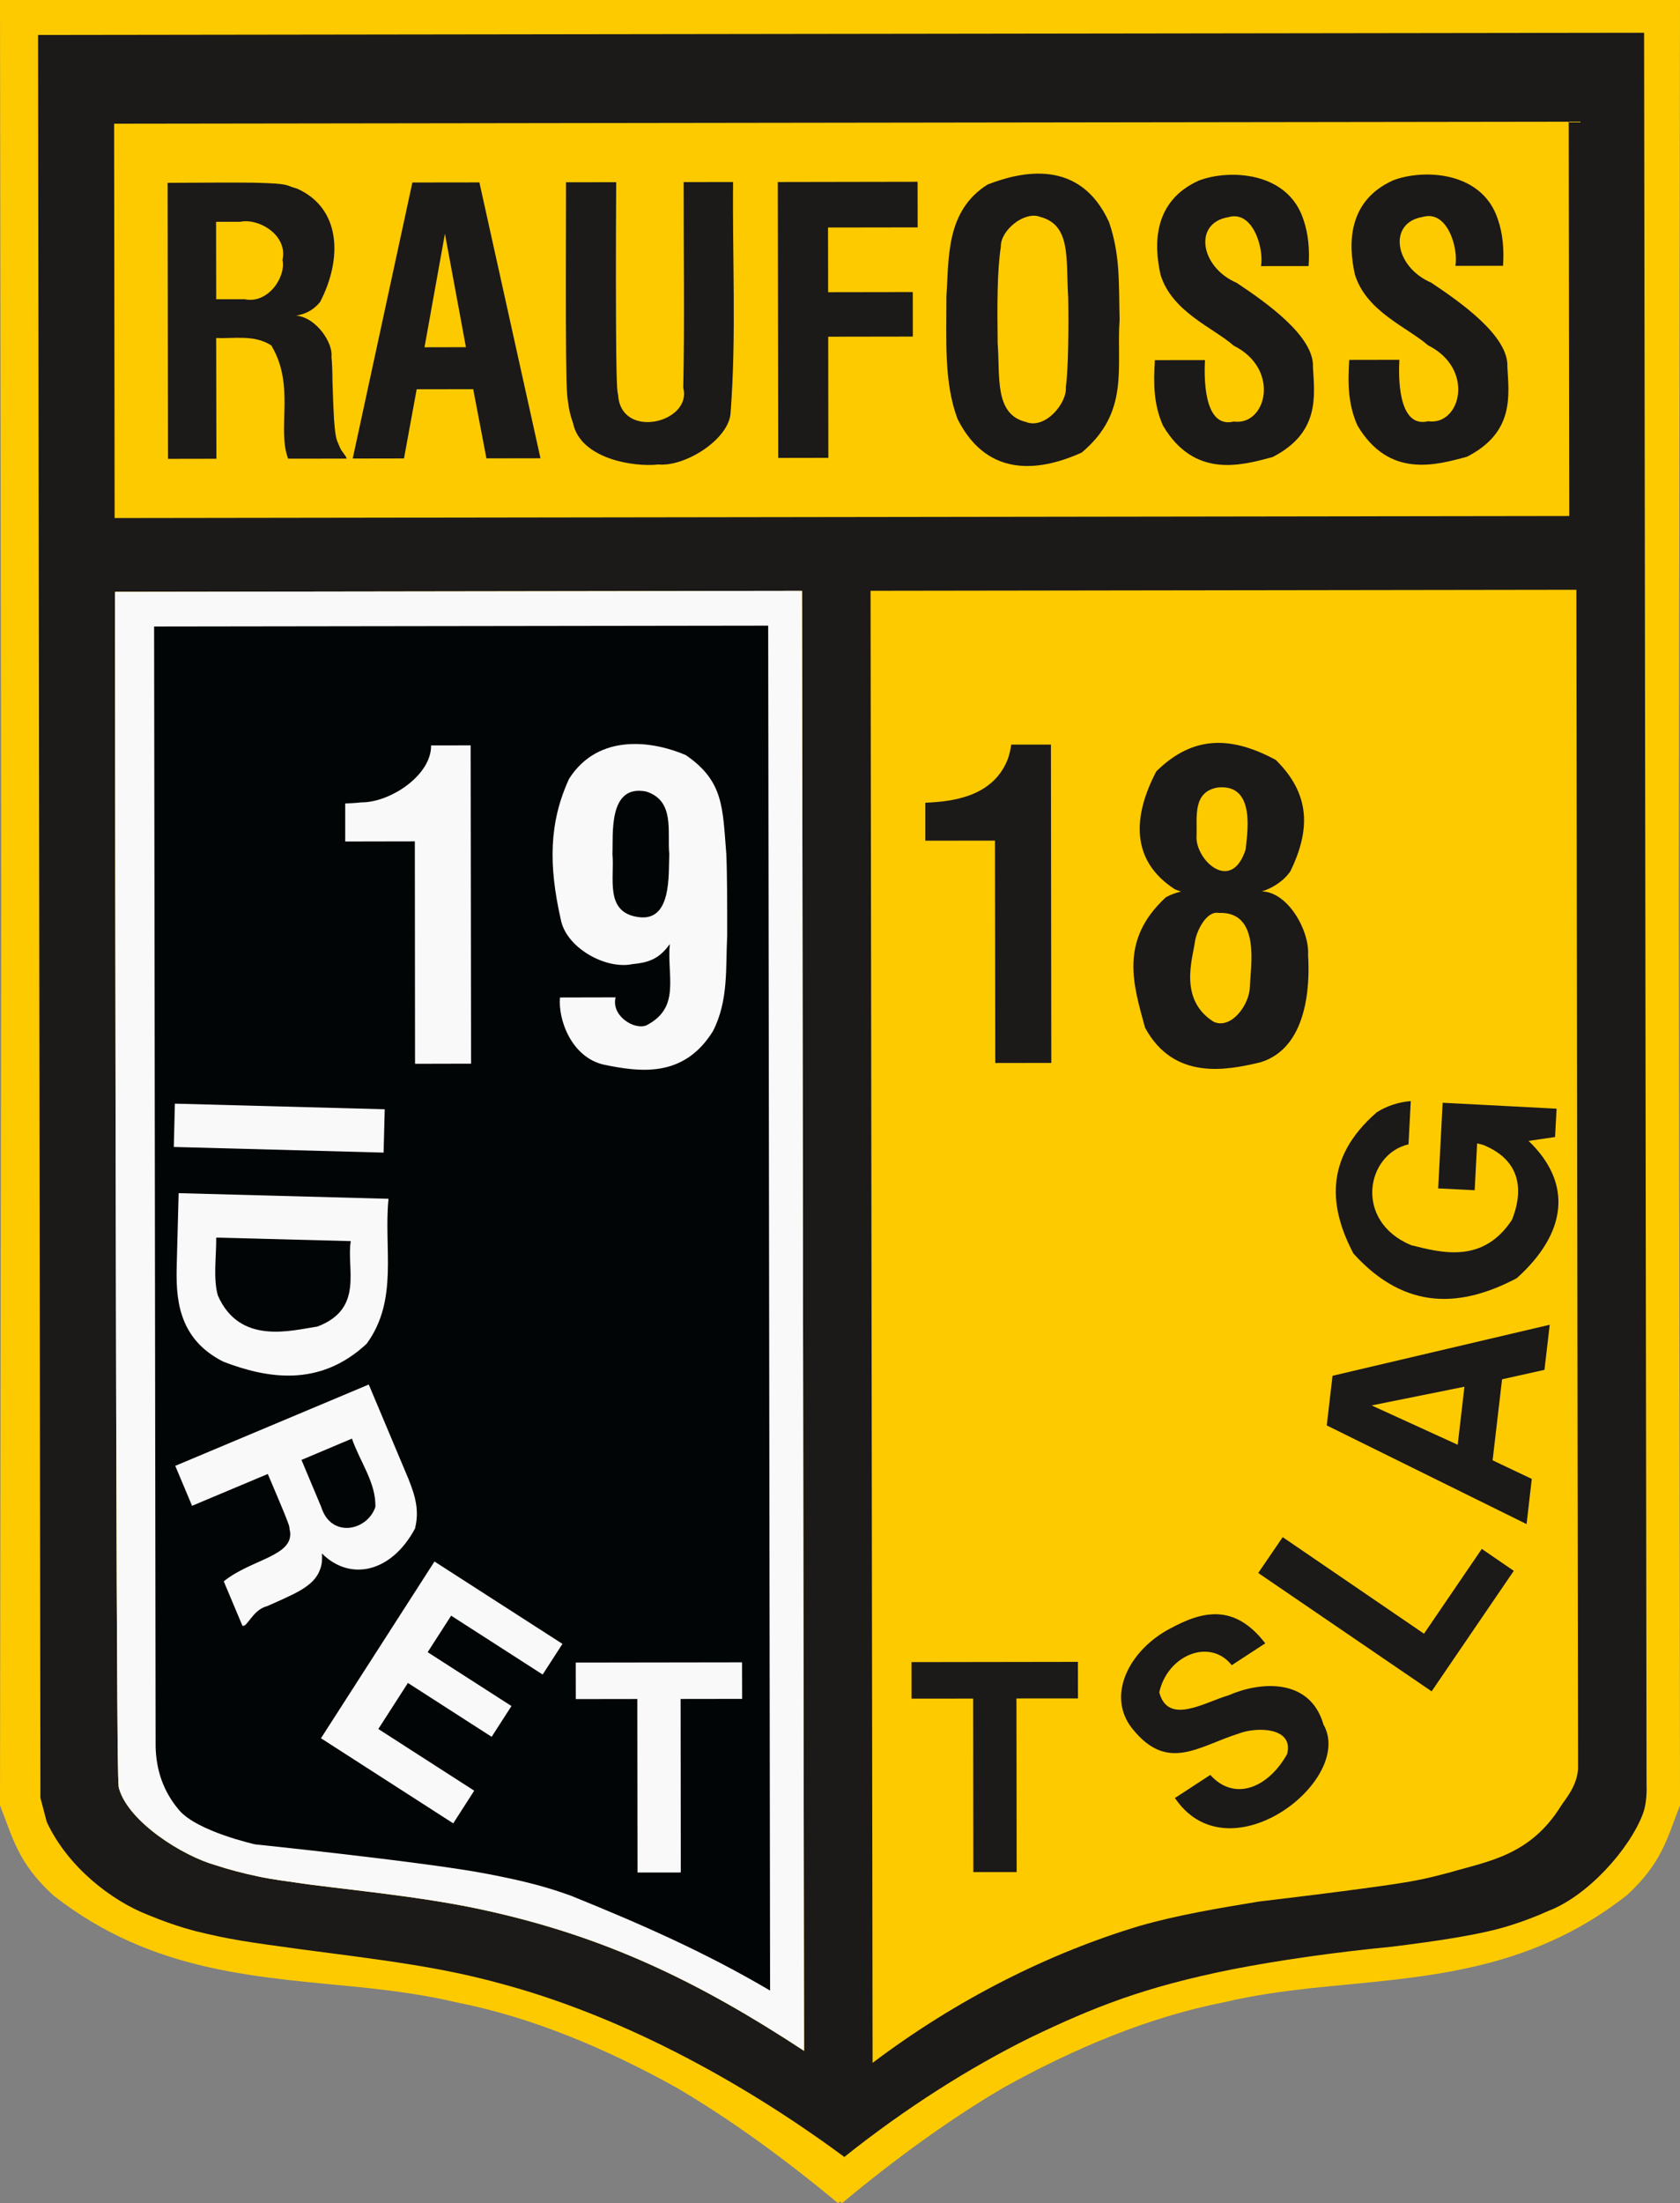 <?xml version="1.0" encoding="UTF-8" standalone="no"?>
<svg
   xmlns:dc="http://purl.org/dc/elements/1.1/"
   xmlns:cc="http://creativecommons.org/ns#"
   xmlns:rdf="http://www.w3.org/1999/02/22-rdf-syntax-ns#"
   xmlns:svg="http://www.w3.org/2000/svg"
   xmlns="http://www.w3.org/2000/svg"
   xmlns:sodipodi="http://sodipodi.sourceforge.net/DTD/sodipodi-0.dtd"
   xmlns:inkscape="http://www.inkscape.org/namespaces/inkscape"
   width="155.906pt"
   height="204.375pt"
   viewBox="0 0 155.906 204.375"
   version="1.2"
   id="svg1407"
   sodipodi:docname="Raufoss IL logo.svg"
   inkscape:version="0.92.4 (5da689c313, 2019-01-14)">
  <rect x="0" y="0" width="155.906" height="204.375" fill="#808080" stroke="none"/>
  <defs
     id="defs1411" />
  <sodipodi:namedview
     pagecolor="#ffffff"
     bordercolor="#666666"
     borderopacity="1"
     objecttolerance="10"
     gridtolerance="10"
     guidetolerance="10"
     inkscape:pageopacity="0"
     inkscape:pageshadow="2"
     inkscape:window-width="1366"
     inkscape:window-height="705"
     id="namedview1409"
     showgrid="false"
     inkscape:zoom="1.2924896"
     inkscape:cx="78.609686"
     inkscape:cy="130.63583"
     inkscape:window-x="-8"
     inkscape:window-y="-8"
     inkscape:window-maximized="1"
     inkscape:current-layer="surface122713" />
  <g
     id="surface122713"
     transform="translate(-42.371,-30.547)">
    <path
       style="fill:#fdca00;fill-opacity:1;fill-rule:evenodd;stroke:none"
       d="M 198.277,30.547 H 42.371 l 0.117,83.168 -0.117,84.309 c 1.184,2.965 1.629,5.312 4.953,8.352 9.363,7.332 19.273,7.555 29.266,8.598 2.703,0.305 5.406,0.672 8.113,1.316 7,1.371 14,4.324 20.473,7.93 4.98,2.93 9.953,6.539 14.965,10.703 0.062,-0.047 0.121,-0.094 0.184,-0.141 0.062,0.047 0.121,0.094 0.184,0.141 5.012,-4.164 9.984,-7.773 14.965,-10.703 6.473,-3.605 13.473,-6.559 20.473,-7.93 2.707,-0.645 5.41,-1.012 8.117,-1.316 9.988,-1.043 19.898,-1.266 29.262,-8.598 3.324,-3.039 3.77,-5.387 4.953,-8.352 l -0.117,-84.297 z m 0,0"
       id="path1366"
       inkscape:connector-curvature="0" />
    <path
       style="fill:#1c1919;fill-opacity:1;fill-rule:evenodd;stroke:none"
       d="m 56.066,208.168 c -3.32,-1.305 -7.387,-4.387 -9.355,-8.605 l -0.59,-2.242 -0.219,-163.531 149.043,-0.203 0.227,162.422 c 0.043,1.219 -0.09,2.121 -0.336,2.789 -1.227,3.273 -5.137,7.652 -8.812,9.031 -1.109,0.504 -2.258,0.938 -3.422,1.305 -2.629,0.852 -6.695,1.461 -11.102,2.004 -5.336,0.516 -10.645,1.285 -14.82,2.105 -8.102,1.629 -12.746,3.465 -18.727,6.336 -5.539,2.742 -11.52,6.5 -17.227,11.059 -10.094,-7.457 -21.281,-13.254 -31.914,-16.09 -2.484,-0.676 -4.996,-1.23 -8.285,-1.758 -3.285,-0.531 -7.344,-1.035 -10.078,-1.395 -5.242,-0.715 -6.746,-0.922 -9.961,-1.715 -1.48,-0.387 -2.969,-0.91 -4.422,-1.512 m 60.922,12.625 -0.188,-135.438 -63.758,0.094 C 53.062,122.215 53.137,159 53.203,177.5 c 0.074,18.5 0.137,18.734 0.215,18.965 0.902,3.121 5.941,6.262 8.945,7.102 1.156,0.387 2.582,0.762 3.934,1.043 0.707,0.152 1.41,0.285 3.449,0.562 3.766,0.59 11.77,1.234 18.035,2.672 10.773,2.414 19.32,6.457 29.207,12.949 M 188,78.414 187.949,41.836 52.961,42.02 53.008,78.605 Z M 123.348,221.91 c 7.844,-5.926 16.469,-10.219 24.832,-12.719 3.527,-1.008 7.301,-1.633 11.074,-2.254 3.664,-0.43 7.336,-0.891 9.699,-1.215 4.512,-0.609 5.438,-0.805 8.055,-1.504 3.414,-1.004 7.355,-1.539 10.199,-6.105 0.414,-0.66 1.504,-1.832 1.609,-3.484 l -0.156,-109.371 -65.5,0.094 0.188,136.559"
       id="path1368"
       inkscape:connector-curvature="0" />
    <path
       inkscape:connector-curvature="0"
       id="path1415"
       d="m 116.988,220.793 -0.188,-135.438 -63.758,0.094 C 53.062,122.215 53.137,159 53.203,177.5 c 0.074,18.5 0.137,18.734 0.215,18.965 0.902,3.121 5.941,6.262 8.945,7.102 1.156,0.387 2.582,0.762 3.934,1.043 0.707,0.152 1.41,0.285 3.449,0.562 3.766,0.59 11.77,1.234 18.035,2.672 10.773,2.414 19.32,6.457 29.207,12.949"
       style="fill:#f9f9f9;fill-opacity:1;fill-rule:evenodd;stroke:none"
       sodipodi:nodetypes="cccccccccc" />
    <path
       style="fill:#020505;fill-opacity:1;fill-rule:evenodd;stroke:none"
       d="m 113.66,88.586 0.176,126.617 c -6.066,-3.578 -12.117,-6.227 -18.523,-8.816 -2.145,-0.77 -4.145,-1.324 -7.633,-1.992 -5.461,-1.078 -21.625,-2.754 -21.625,-2.754 0,0 -5.375,-1.191 -7.066,-3.18 -1.465,-1.723 -2.121,-3.703 -2.176,-5.871 L 56.672,88.664 Z m -32.773,40.645 5.199,-0.012 -0.018,-13.835 -0.021,-15.693 -3.672,0.004 c 0.047,2.766 -3.801,5.309 -6.48,5.285 -0.496,0.059 -0.992,0.082 -1.488,0.102 v 3.527 l 6.461,-0.012 z m 23.641,-11.113 c -0.273,3.078 1.039,5.891 -2.18,7.551 -1.141,0.453 -3.281,-0.914 -2.848,-2.602 l -5.16,0.012 c -0.195,1.973 1.012,5.559 4.109,6.242 3.23,0.652 7.344,1.285 10.074,-3.102 1.48,-2.859 1.176,-5.918 1.332,-8.879 0,-2.801 0.004,-5.598 -0.082,-7.574 -0.348,-4.324 -0.234,-6.75 -3.758,-9.172 -2.949,-1.273 -8.082,-2.121 -10.836,2.203 -1.867,4.07 -1.898,8.02 -0.773,13.016 0.473,2.633 4.148,4.695 6.656,4.172 1.305,-0.129 2.438,-0.375 3.465,-1.867 M 58.5,136.945 l 19.469,0.523 0.105,-4.02 -19.473,-0.52 z m 0.273,10.914 c -0.07,2.875 -0.027,6.832 4.348,9.016 3.926,1.492 8.836,2.457 13.27,-1.668 2.996,-4.086 1.566,-8.879 2.035,-13.453 l -19.477,-0.523 z m 1.422,22.375 7.027,-2.953 c 0.621,1.449 1.227,2.895 1.551,3.68 0.633,1.586 0.375,1.066 0.5,1.57 0.449,2.371 -3.629,2.66 -6.137,4.711 l 1.73,4.113 c 0.441,0.207 0.938,-1.477 2.285,-1.809 0.945,-0.406 1.887,-0.84 2.453,-1.121 1.617,-0.812 2.203,-1.512 2.504,-2.375 0.152,-0.465 0.176,-0.91 0.137,-1.395 2.66,2.641 6.477,1.73 8.637,-2.309 0.41,-1.637 0.059,-2.945 -0.605,-4.605 l -3.684,-8.758 -17.957,7.543 z m 24.238,29.457 1.945,-3.031 -8.898,-5.723 2.746,-4.27 7.77,4.996 1.84,-2.855 -7.777,-4.996 2.18,-3.387 8.492,5.461 1.836,-2.844 -11.875,-7.641 -10.535,16.395 z m 21.117,4.559 -0.019,-16.098 5.711,-0.008 -0.008,-3.391 -15.434,0.023 0.004,3.387 5.711,-0.008 0.019,16.098 4.016,-0.004"
       id="path1370"
       inkscape:connector-curvature="0"
       sodipodi:nodetypes="cccccccccccccccccccccccccccccccccccccccccccccccccccccccccccccccccccccccccccccccc" />
    <path
       style="fill:#020505;fill-opacity:1;fill-rule:evenodd;stroke:none"
       d="m 104.48,109.766 c -0.078,1.938 0.238,6.242 -2.801,5.863 -3.242,-0.398 -2.262,-3.625 -2.473,-5.84 0.082,-1.809 -0.422,-6.516 3.129,-5.816 2.695,0.855 1.945,3.742 2.145,5.793"
       id="path1372"
       inkscape:connector-curvature="0" />
    <path
       style="fill:#020505;fill-opacity:1;fill-rule:evenodd;stroke:none"
       d="m 74.926,145.68 c -0.441,2.516 1.281,6.258 -3.09,7.922 -2.52,0.387 -7.242,1.719 -9.254,-2.895 -0.438,-1.609 -0.133,-3.547 -0.145,-5.355 l 12.488,0.328"
       id="path1374"
       inkscape:connector-curvature="0" />
    <path
       style="fill:#020505;fill-opacity:1;fill-rule:evenodd;stroke:none"
       d="m 75.031,164 c 0.727,2.117 2.262,4.125 2.172,6.359 -0.797,2.254 -4.133,2.867 -5.02,-0.012 L 70.348,165.977 75.031,164"
       id="path1376"
       inkscape:connector-curvature="0" />
    <path
       style="fill:#1c1919;fill-opacity:1;fill-rule:evenodd;stroke:none"
       d="m 57.926,47.508 c 3.152,-0.02 6.312,-0.035 8.078,-0.012 3.434,0.094 2.723,0.219 3.938,0.551 4.043,1.801 4.25,6.43 2.133,10.52 -0.688,0.824 -1.453,1.133 -2.215,1.254 1.91,0.195 3.43,2.586 3.273,3.809 0.055,0.605 0.094,1.43 0.09,2.234 0.039,1.391 0.098,2.777 0.148,3.602 0.148,1.941 0.23,1.82 0.566,2.633 0.129,0.336 0.523,0.672 0.602,0.992 l -5.43,0.004 c -1.059,-2.82 0.684,-6.762 -1.559,-10.5 -1.57,-1.027 -3.406,-0.617 -5.117,-0.695 l 0.02,11.203 -4.492,0.008 z m 7.145,10.797 c 2.18,0.461 3.855,-2.07 3.516,-3.652 0.512,-2.273 -2.18,-3.895 -3.922,-3.531 h -2.242 l 0.012,7.184 h 2.637"
       id="path1378"
       inkscape:connector-curvature="0" />
    <path
       style="fill:#1c1919;fill-opacity:1;fill-rule:evenodd;stroke:none"
       d="m 80.641,47.477 6.219,-0.008 5.668,25.59 -5.016,0.008 -1.227,-6.418 -5.246,0.008 -1.176,6.418 -4.758,0.008 z m 4.969,15.277 -1.949,-10.523 -1.895,10.531 z m 0,0"
       id="path1380"
       inkscape:connector-curvature="0" />
    <path
       style="fill:#1c1919;fill-opacity:1;fill-rule:evenodd;stroke:none"
       d="m 99.555,47.453 c -0.043,6.266 -0.031,12.539 0.004,15.832 0.039,3.285 0.102,3.598 0.172,3.875 0.242,4.234 6.891,2.586 6.047,-0.625 0.133,-6.145 0.027,-12.727 0.039,-19.094 l 4.586,-0.008 c -0.074,7.125 0.312,14.215 -0.23,21.375 -0.105,2.457 -4.184,5.051 -6.691,4.828 -2.398,0.262 -7.234,-0.562 -7.926,-3.812 -0.219,-0.602 -0.387,-1.277 -0.461,-1.934 -0.078,-0.449 -0.156,-0.895 -0.188,-4.301 -0.039,-3.406 -0.02,-9.773 -0.008,-16.133 l 4.656,-0.004"
       id="path1382"
       inkscape:connector-curvature="0" />
    <path
       style="fill:#1c1919;fill-opacity:1;fill-rule:evenodd;stroke:none"
       d="m 114.551,47.434 12.973,-0.023 0.008,4.23 -8.32,0.012 0.012,6 7.855,-0.012 0.004,4.129 -7.852,0.012 0.012,11.238 -4.652,0.008 z m 0,0"
       id="path1384"
       inkscape:connector-curvature="0" />
    <path
       style="fill:#1c1919;fill-opacity:1;fill-rule:evenodd;stroke:none"
       d="m 130.199,58.02 c 0.246,-3.449 -0.102,-7.898 3.828,-10.359 3.125,-1.207 8.555,-2.457 11.266,3.496 1.062,3.109 0.887,5.715 0.98,9.031 -0.32,4.395 0.98,8.582 -3.527,12.348 -3.457,1.551 -8.602,2.652 -11.504,-3.102 -1.277,-3.352 -1.039,-7.258 -1.043,-11.414 m 4.758,4.406 c 0.238,2.992 -0.344,6.562 2.625,7.266 1.77,0.707 3.828,-1.734 3.699,-3.238 0.227,-1.57 0.273,-5.516 0.219,-8.316 -0.23,-3.57 0.305,-6.711 -2.605,-7.473 -1.438,-0.57 -3.695,1.238 -3.645,2.777 -0.34,2.207 -0.344,5.383 -0.293,8.984"
       id="path1386"
       inkscape:connector-curvature="0" />
    <path
       style="fill:#1c1919;fill-opacity:1;fill-rule:evenodd;stroke:none"
       d="m 154.195,63.953 c -0.141,2.555 0.176,6.309 2.664,5.699 3.031,0.426 4.383,-4.863 -0.012,-7.047 -1.855,-1.645 -5.73,-3.125 -6.777,-6.574 -0.633,-2.82 -0.68,-6.824 3.543,-8.727 2.754,-1.07 8.285,-0.895 9.73,3.648 0.453,1.328 0.57,2.77 0.469,4.277 l -4.418,0.004 c 0.285,-1.582 -0.719,-5.219 -3.035,-4.539 -3.262,0.539 -2.617,4.629 0.773,6.09 2.598,1.73 7.219,4.922 7.082,7.816 0.152,2.684 0.66,6.078 -3.73,8.34 -2.93,0.797 -7.266,2.016 -10.18,-2.898 -0.883,-1.977 -0.898,-3.922 -0.758,-6.086 l 4.648,-0.004"
       id="path1388"
       inkscape:connector-curvature="0" />
    <path
       style="fill:#1c1919;fill-opacity:1;fill-rule:evenodd;stroke:none"
       d="m 172.238,63.926 c -0.145,2.559 0.176,6.305 2.664,5.699 3.023,0.43 4.379,-4.859 -0.012,-7.047 -1.863,-1.645 -5.734,-3.125 -6.785,-6.57 -0.629,-2.82 -0.676,-6.828 3.547,-8.73 2.754,-1.066 8.289,-0.895 9.734,3.652 0.457,1.328 0.57,2.77 0.469,4.273 l -4.422,0.008 c 0.293,-1.586 -0.711,-5.223 -3.035,-4.539 -3.258,0.539 -2.617,4.629 0.773,6.086 2.602,1.734 7.227,4.926 7.086,7.82 0.148,2.684 0.66,6.078 -3.742,8.336 -2.926,0.797 -7.258,2.02 -10.172,-2.898 -0.879,-1.977 -0.902,-3.918 -0.762,-6.082 l 4.656,-0.008"
       id="path1390"
       inkscape:connector-curvature="0" />
    <path
       style="fill:#1c1919;fill-opacity:1;fill-rule:evenodd;stroke:none"
       d="m 134.703,108.527 -6.461,0.008 v -3.523 c 2.473,-0.105 6.258,-0.516 7.645,-4.023 0.152,-0.422 0.262,-0.895 0.328,-1.367 l 3.684,-0.004 0.035,29.531 -5.199,0.008 -0.031,-20.629"
       id="path1392"
       inkscape:connector-curvature="0" />
    <path
       style="fill:#1c1919;fill-opacity:1;fill-rule:evenodd;stroke:none"
       d="m 151.391,113.039 c -4.16,-2.695 -3.863,-6.836 -1.715,-10.934 3.465,-3.422 7.035,-3.238 11.086,-1.066 3.328,3.27 3.148,6.625 1.371,10.312 -0.621,0.938 -1.758,1.629 -2.672,1.887 2.434,0.039 4.449,3.656 4.301,5.906 0.184,2.828 -0.059,8.633 -4.43,9.949 -3.066,0.73 -8.012,1.742 -10.699,-3.211 -1.043,-3.871 -2.473,-8.035 1.926,-12.094 0.434,-0.25 0.914,-0.414 1.41,-0.539 -0.191,-0.059 -0.387,-0.129 -0.574,-0.211 z m 4.09,2.195 c -1.199,-0.223 -2.094,1.789 -2.211,2.637 -0.223,1.605 -1.539,5.402 1.723,7.457 1.59,0.75 3.316,-1.512 3.367,-3.234 0.051,-1.812 1.043,-7.016 -2.879,-6.859 m -2.07,-7.152 c -0.156,2.191 3.223,5.426 4.562,1.25 0.102,-1.336 1.016,-6.09 -2.578,-5.734 -2.391,0.387 -1.914,2.789 -1.984,4.484"
       id="path1394"
       inkscape:connector-curvature="0" />
    <path
       style="fill:#1c1919;fill-opacity:1;fill-rule:evenodd;stroke:none"
       d="m 132.699,204.211 -0.019,-16.094 -5.715,0.004 -0.004,-3.387 15.441,-0.023 0.004,3.391 -5.707,0.004 0.019,16.102 z m 0,0"
       id="path1396"
       inkscape:connector-curvature="0" />
    <path
       style="fill:#1c1919;fill-opacity:1;fill-rule:evenodd;stroke:none"
       d="m 175.227,187.445 -16.09,-10.98 2.27,-3.324 13.113,8.957 5.363,-7.867 2.969,2.035 z m 0,0"
       id="path1398"
       inkscape:connector-curvature="0" />
    <path
       style="fill:#1c1919;fill-opacity:1;fill-rule:evenodd;stroke:none"
       d="m 165.496,162.777 0.535,-4.605 20.156,-4.734 -0.488,4.184 -3.934,0.875 -0.879,7.516 3.637,1.727 -0.484,4.191 z m 4.164,-1.855 7.988,3.648 0.625,-5.383 z m 0,0"
       id="path1400"
       inkscape:connector-curvature="0" />
    <path
       style="fill:#1c1919;fill-opacity:1;fill-rule:evenodd;stroke:none"
       d="m 184.227,136.383 c 4.141,3.984 3.523,8.57 -1.094,12.734 -5.02,2.645 -10.258,3.148 -15.164,-2.289 -2.145,-4.086 -2.867,-8.734 2.172,-13.102 0.914,-0.586 2.059,-0.957 3.152,-1.035 l -0.211,4.012 c -3.922,0.906 -5.102,7.102 0.227,9.348 2.887,0.73 6.691,1.727 9.375,-2.348 0.867,-2.156 1.246,-5.352 -2.664,-6.945 -0.172,-0.051 -0.371,-0.102 -0.57,-0.145 l -0.227,4.344 -3.387,-0.168 0.414,-7.945 10.574,0.551 -0.141,2.629 -2.457,0.359"
       id="path1402"
       inkscape:connector-curvature="0" />
    <path
       style="fill:#1c1919;fill-opacity:1;fill-rule:evenodd;stroke:none"
       d="m 151.406,197.34 3.281,-2.141 c 2.258,2.508 5.391,1.184 7.133,-1.941 0.641,-2.512 -2.863,-2.52 -4.441,-1.914 -3.805,1.188 -6.652,3.668 -9.938,-0.449 -2.445,-3.086 -0.25,-7.285 3.496,-9.262 2.953,-1.609 5.953,-2.406 8.852,1.359 l -3.109,2.027 c -2.031,-2.555 -5.957,-0.945 -6.727,2.516 0.809,3.094 4.234,0.91 6.422,0.281 2.895,-1.277 7.551,-1.676 8.816,2.707 2.855,5.008 -8.168,13.758 -13.367,7.379 -0.137,-0.168 -0.281,-0.363 -0.422,-0.562"
       id="path1404"
       inkscape:connector-curvature="0" />
  </g>
</svg>
